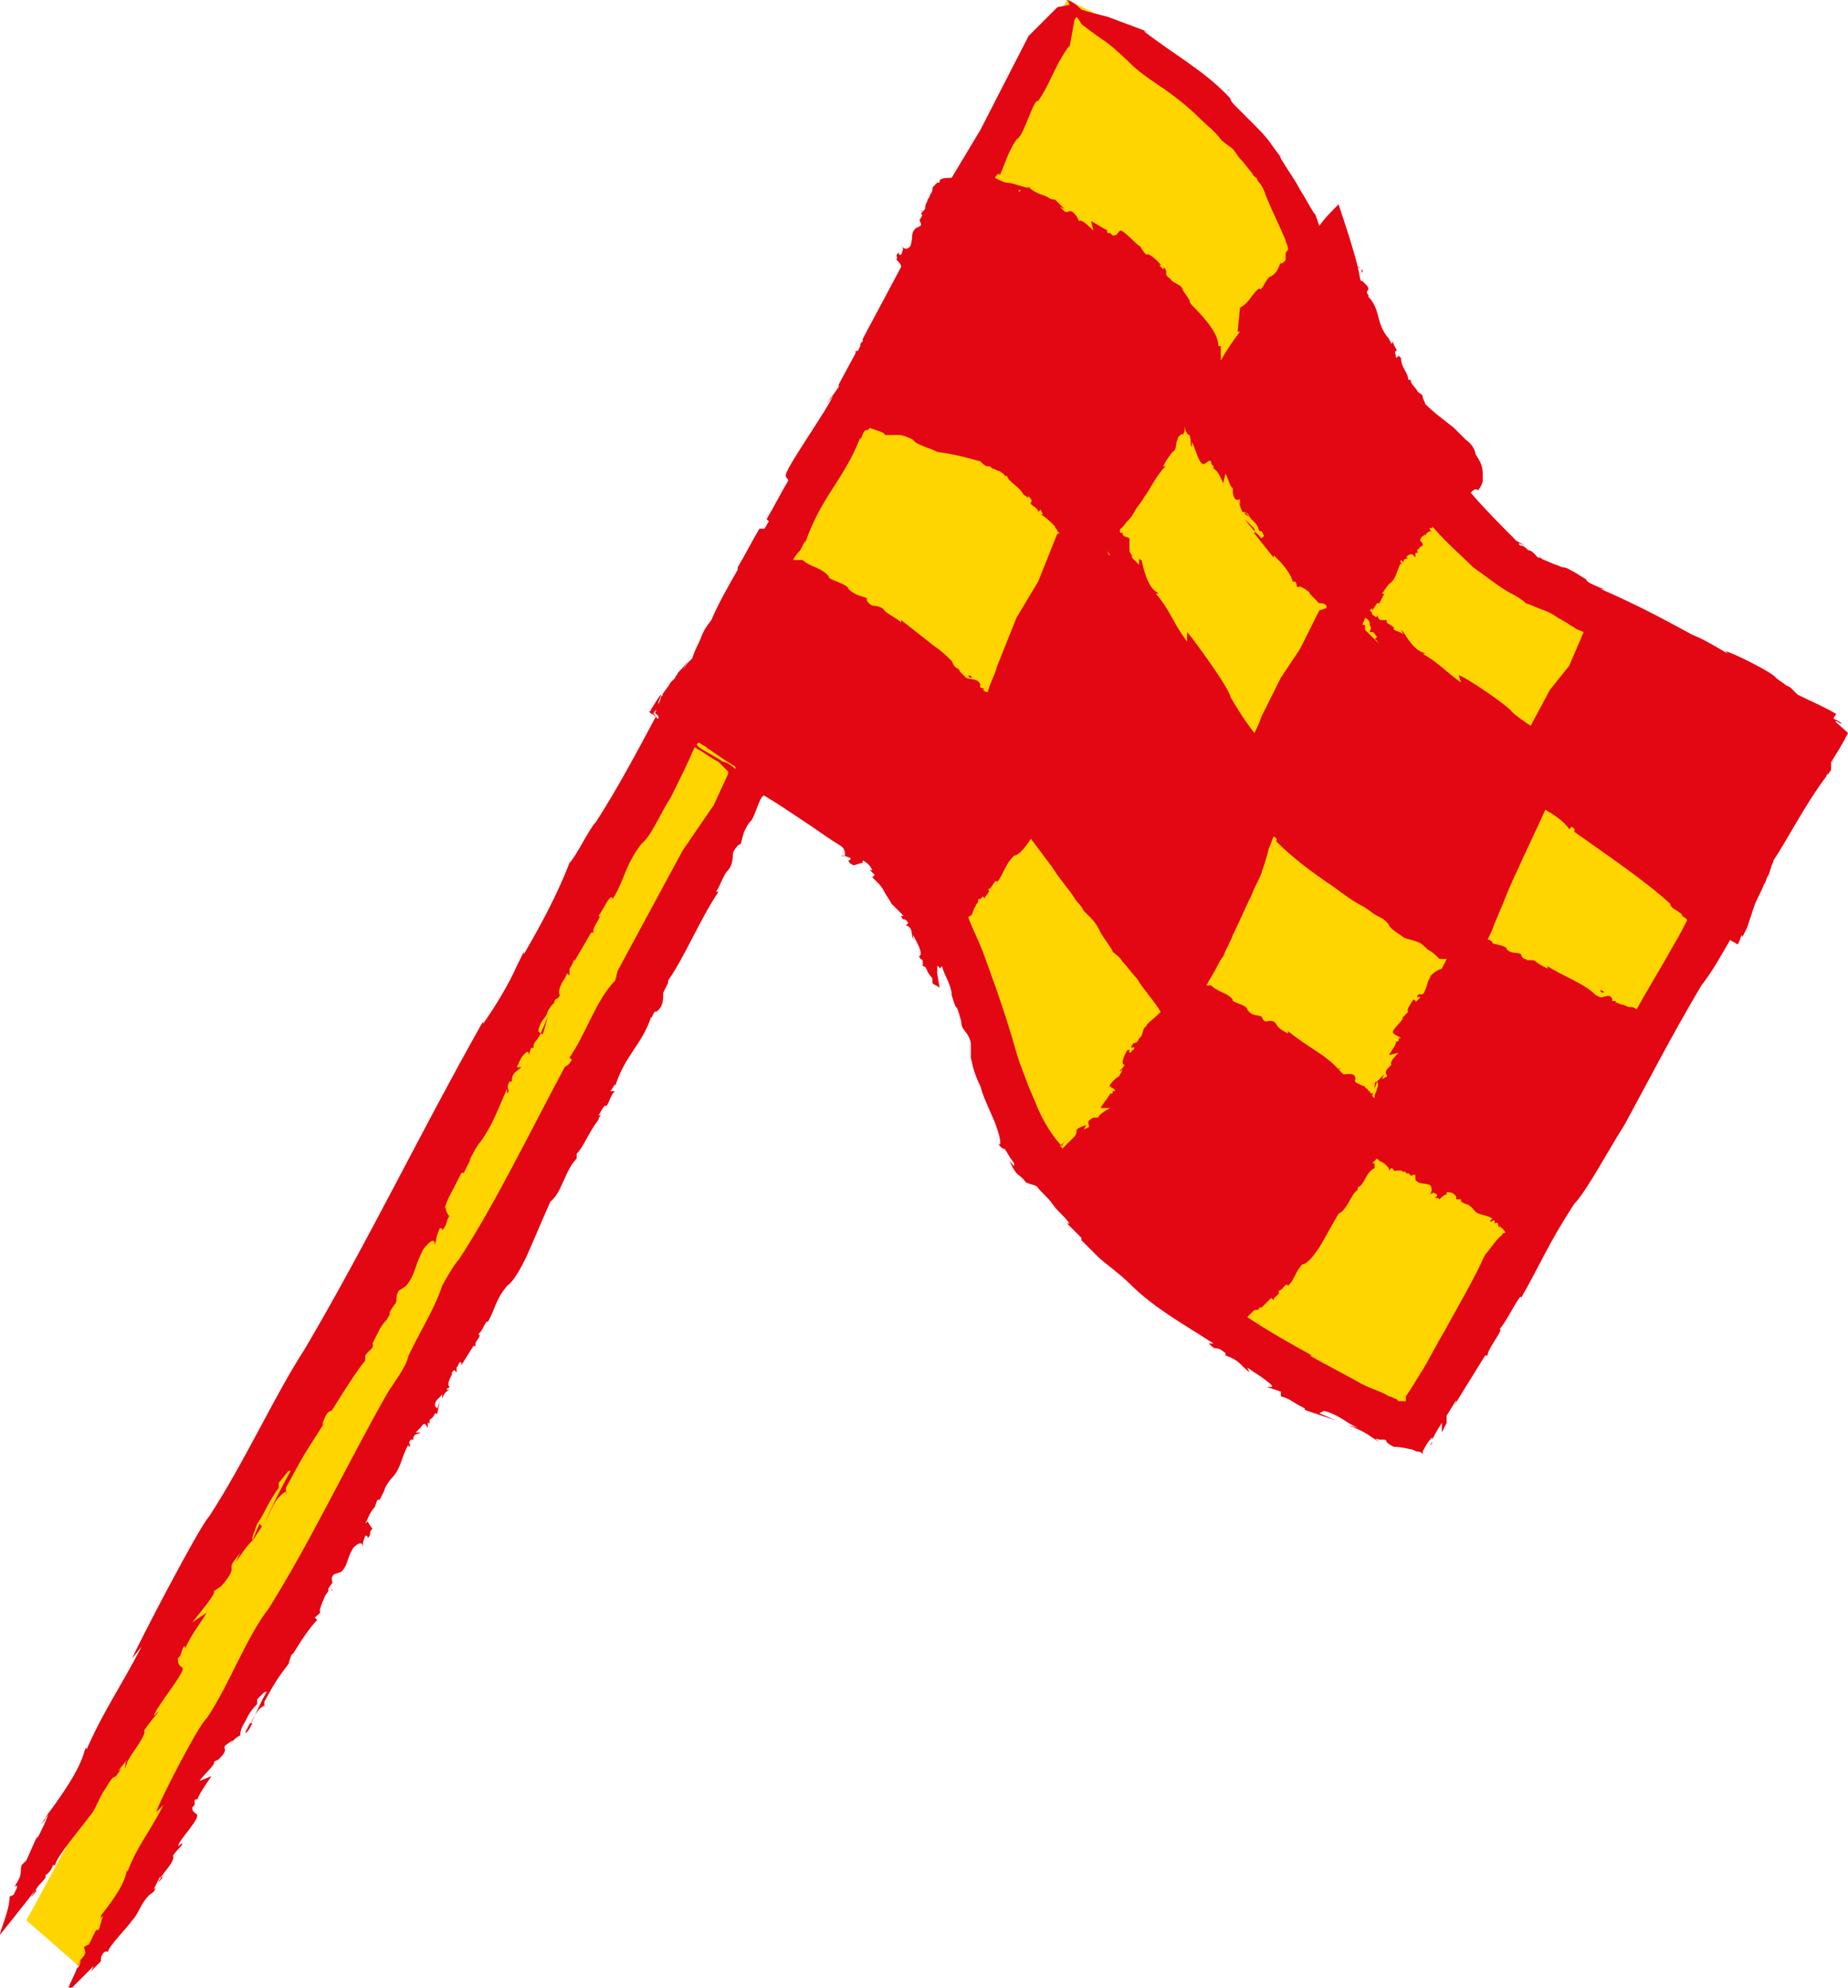 <?xml version="1.0" encoding="utf-8"?>
<!-- Generator: Adobe Illustrator 18.1.1, SVG Export Plug-In . SVG Version: 6.00 Build 0)  -->
<svg version="1.1" id="Layer_1" xmlns="http://www.w3.org/2000/svg" xmlns:xlink="http://www.w3.org/1999/xlink" x="0px" y="0px"
	 viewBox="0 0 76.9 82.7" enable-background="new 0 0 76.9 82.7" xml:space="preserve">
<g>
	<path fill="#FFD500" d="M65.4,24.9c-7.5-3.6-9.4-13.2-12.2-17.8c-2.8-4.6-8.8-7.1-8.8-7.1L28,29.5c0,0,0.1,0.1,0.3,0.2L1.1,79.9
		L3.5,82L31,31.4c1.1,0.7,2.4,1.4,3.8,2.3c3.9,2.2,4.4,3.5,7.1,11.8c2.6,8.3,16.9,14,16.9,14l16.9-28.8
		C75.8,30.8,72.9,28.6,65.4,24.9"/>
	<path fill="#E30613" d="M24.9,46C25,45.9,25,45.9,24.9,46"/>
	<path fill="#E30613" d="M15.5,63.4C15.5,63.4,15.5,63.4,15.5,63.4C15.5,63.5,15.5,63.5,15.5,63.4L15.5,63.4z"/>
	<path fill="#E30613" d="M13.8,66.1C13.8,66.1,13.8,66.2,13.8,66.1C13.8,66.2,13.9,66.2,13.8,66.1"/>
	<path fill="#E30613" d="M18.9,56.8C18.9,56.8,18.9,56.8,18.9,56.8C18.9,56.8,18.9,56.8,18.9,56.8"/>
	<path fill="#E30613" d="M27.6,40.8C27.6,40.8,27.6,40.8,27.6,40.8C27.6,40.8,27.7,40.8,27.6,40.8L27.6,40.8z"/>
	<path fill="#E30613" d="M27.7,40.8C27.6,40.9,27.6,40.8,27.7,40.8c-0.1,0-0.1,0.1-0.1,0.1C27.5,41,27.6,40.9,27.7,40.8"/>
	<path fill="#E30613" d="M31.8,32.9L31.8,32.9C31.9,32.9,31.8,32.9,31.8,32.9"/>
	<path fill="#E30613" d="M12.4,68.7C12.4,68.7,12.3,68.7,12.4,68.7C12.3,68.7,12.3,68.7,12.4,68.7L12.4,68.7z"/>
	<path fill="#E30613" d="M4.4,81.3L4.4,81.3C4.4,81.2,4.4,81.2,4.4,81.3C4.4,81.3,4.4,81.3,4.4,81.3"/>
	<path fill="#E30613" d="M10.2,72.1C10.2,72.1,10.2,72.1,10.2,72.1c0.1,0,0.2-0.2,0.3-0.4l-0.1,0L10.2,72.1z"/>
	<path fill="#E30613" d="M4,80L4,80C4,80,4,80,4,80"/>
	<path fill="#E30613" d="M9,74C9,74,9,74,9,74L9,74L9,74z"/>
	<path fill="#E30613" d="M6.7,78.1c0,0.1-0.1,0.1-0.1,0.2C6.8,78.1,6.8,78.1,6.7,78.1"/>
	<path fill="#E30613" d="M3.3,81.7C3.2,81.8,3.2,81.7,3.3,81.7c0.1-0.1,0.1-0.1,0.1-0.1C3.4,81.6,3.3,81.6,3.3,81.7"/>
	<path fill="#E30613" d="M4.1,81.6L4.1,81.6C4.1,81.6,4.1,81.6,4.1,81.6"/>
	<path fill="#E30613" d="M76.5,31.4C76.5,31.3,76.5,31.3,76.5,31.4"/>
	<path fill="#E30613" d="M42.7,49.5C42.7,49.4,42.7,49.4,42.7,49.5c-0.1-0.1-0.1-0.1-0.1-0.1L42.7,49.5z"/>
	<path fill="#E30613" d="M39.6,41.5C39.6,41.5,39.6,41.5,39.6,41.5C39.6,41.5,39.5,41.4,39.6,41.5"/>
	<path fill="#E30613" d="M59.6,60c0,0.1-0.1,0.1-0.1,0.2C59.5,60.1,59.6,60,59.6,60"/>
	<path fill="#E30613" d="M63.6,22.9C63.6,22.9,63.6,23,63.6,22.9C63.6,22.9,63.6,22.9,63.6,22.9L63.6,22.9z"/>
	<path fill="#E30613" d="M63.8,23C63.8,23,63.8,23,63.8,23C63.7,23,63.7,23,63.8,23"/>
	<path fill="#E30613" d="M63.8,23c0,0-0.1-0.1-0.2-0.1c0.1,0.1,0.3,0.3,0.5,0.4C64.1,23.3,63.9,23.1,63.8,23"/>
	<path fill="#E30613" d="M51.1,3.8L51.1,3.8C51.2,3.7,51.1,3.7,51.1,3.8"/>
	<path fill="#E30613" d="M76.2,31.7c0.2-0.3,0.5-0.8,0.7-1.2c-0.3-0.3-0.6-0.5-0.5-0.5l0.2,0.1c0.1,0-0.1-0.1-0.3-0.2
		c0-0.1,0.1-0.1,0.1-0.2c-0.5-0.3-1-0.5-1.6-0.8l-0.1-0.1c0,0-0.1-0.1-0.1-0.1l0,0l-0.1-0.1l-0.2-0.1c-0.1-0.1-0.3-0.2-0.4-0.3
		c-0.1-0.2-1.9-1.1-2.1-1.1l0.1,0.1c-0.5-0.3-1-0.6-1.5-0.8c-1.1-0.6-2.2-1.2-3.8-1.9c0.5,0.1-0.6-0.2-0.6-0.4
		c-0.2-0.1-0.3-0.2-0.5-0.3c-0.2-0.1-0.3-0.2-0.5-0.2c-0.2-0.1-0.3-0.1-0.5-0.2c-0.2-0.1-0.3-0.1-0.4-0.2c0,0,0,0-0.1,0
		c0,0-0.1,0-0.1-0.1c-0.1-0.1-0.2-0.2-0.3-0.2c-0.1-0.1-0.2-0.2-0.3-0.2s-0.1-0.1-0.1-0.1c0.7,0.3-0.7-0.4-0.1-0.1
		c-0.6-0.6-1.3-1.3-1.9-2c0,0,0,0,0,0c0.1-0.1,0.2-0.2,0.3-0.1c0.1-0.1,0.2-0.3,0.2-0.4c0-0.1,0-0.1,0-0.3c0-0.3-0.1-0.5-0.3-0.8
		c0-0.1-0.1-0.4-0.4-0.6c-0.1-0.1-0.1-0.1-0.2-0.2l-0.1-0.1c-0.1-0.1-0.1-0.1-0.2-0.2c-0.5-0.4-0.8-0.6-1.2-1c0-0.1-0.1-0.2-0.1-0.3
		c0-0.1-0.1-0.1-0.2-0.2c-0.1-0.2-0.3-0.3-0.3-0.5l-0.1,0c0-0.3-0.3-0.5-0.3-0.9c-0.1-0.1-0.1-0.1-0.1-0.1c0,0,0,0-0.1,0.1
		c0-0.1-0.1-0.3,0-0.3l0,0c0.1,0-0.2-0.3-0.1-0.4l-0.1,0.1l-0.1-0.2l0,0c-0.6-0.7-0.3-1.2-0.9-1.8c0.2,0.1-0.1-0.1,0-0.2
		c0.1-0.1,0-0.2-0.1-0.3c0,0-0.1-0.1-0.1-0.1c0,0-0.1,0-0.1-0.1c0,0,0,0,0,0l-0.1-0.5c0.1,0.1,0.1,0,0,0c-0.1-0.1-0.1-0.1,0,0
		c-0.2-0.8-0.5-1.7-0.8-2.6c-0.3,0.3-0.6,0.6-0.8,0.9c-0.1-0.3-0.2-0.6-0.2-0.5c-0.2-0.3-0.4-0.7-0.6-1c-0.2-0.4-0.5-0.8-0.8-1.3
		c0-0.1-0.2-0.3-0.4-0.6c-0.2-0.3-0.5-0.6-0.7-0.8c-0.1-0.1-0.3-0.3-0.4-0.4c-0.1-0.1-0.2-0.2-0.3-0.3c-0.2-0.2-0.3-0.3-0.3-0.4l0,0
		c-1-1.1-2.3-1.8-3.6-2.8c0,0,0,0,0.1,0c0,0-0.8-0.3-1.6-0.6c-0.4-0.1-0.8-0.2-1.1-0.3C44.6,0,44.4,0,44.4,0s0.1,0.1,0.1,0.2
		l-0.5,0.1l-1.2,1.2l-2,3.9l-1.2,2c-0.2,0-0.4,0-0.5,0.1l0,0.1c0,0-0.1,0-0.1,0c0,0-0.1,0.1-0.1,0.1c-0.1,0.1-0.1,0.1-0.1,0.2
		c0,0,0,0.1-0.1,0.2c0,0.1-0.1,0.2-0.1,0.2c0,0.1-0.1,0.2-0.1,0.3c0,0.1,0,0.1-0.1,0.2h0v0c0,0,0,0,0,0c0,0,0,0,0,0
		c-0.2,0.2,0.1,0-0.1,0.3c-0.1,0.1,0.1,0.2,0,0.3l-0.2,0.1c-0.2,0.2-0.1,0.3-0.2,0.7c-0.1,0.2-0.3,0.2-0.4,0c0.1,0.2,0.1,0.1,0,0.4
		c-0.1,0-0.1,0-0.1-0.1c-0.2,0.2,0,0.1-0.1,0.3c0.1,0.1,0.2,0.2,0.2,0.3l-1.6,3c0,0,0,0,0,0l0,0.1l-0.1,0.1l0,0c0,0,0,0,0,0.1
		l-0.1,0.2c0,0,0,0-0.1,0l0,0.1L34.9,16l0,0.1c-0.2,0.3-0.3,0.4-0.5,0.7c0.1-0.1,0.3-0.4,0.3-0.4c-0.3,0.4-0.1,0.2,0,0
		c-0.3,0.7-2.1,3.2-2,3.4l0,0c0,0.1,0.1,0.1,0.1,0.2c-0.3,0.5-0.6,1.1-0.9,1.6l0.1,0.1c-0.1,0.1-0.1,0.2-0.2,0.3
		C31.7,22,31.6,22,31.6,22c-0.3,0.5-0.6,1.1-0.9,1.6c0,0,0,0.1,0,0.1l0,0c-0.4,0.7-0.8,1.4-1.1,2.1c-0.4,0.5-0.4,0.7-0.5,0.9
		c-0.1,0.2-0.2,0.4-0.3,0.7l-0.1,0.1c0,0,0,0-0.1,0.1c0,0,0,0,0,0l-0.2,0.3l0.4-0.7c-0.2,0.4-0.4,0.6-0.6,0.8c0,0.1-0.1,0.1-0.1,0.2
		L28,28.3c0,0-0.1,0.1-0.1,0.1c-0.1,0.2-0.3,0.4-0.4,0.6l0,0c0-0.1,0.1-0.1,0.1-0.1L27.5,29c0,0.1-0.1,0.3-0.2,0.5c0,0,0,0.1,0,0.1
		c0,0-0.1,0.1,0,0.1c0,0,0.1,0.1,0.1,0.1c0,0,0,0,0,0.1c0,0-0.1,0-0.1-0.1c0,0-0.1-0.1-0.1-0.1c0-0.1,0.1-0.1,0.1-0.2
		c0.1-0.1,0.1-0.2,0.1-0.3c0.1-0.2,0.1-0.3,0.1-0.3c0,0,0,0,0,0c-0.1,0.1-0.2,0.3-0.4,0.6c0,0,0,0.1-0.1,0.1c0,0,0.1,0.1,0.1,0.1
		c0.1,0,0.1,0.1,0.2,0.1c-0.8,1.5-1.6,3-2.5,4.4c-0.3,0.3-0.8,1.4-1.1,1.7c-0.5,1.3-1.2,2.6-1.9,3.8l0-0.1l-0.3,0.6c0,0,0,0,0,0
		c-0.3,0.7-0.9,1.7-1.4,2.4l0-0.1c-2.6,4.6-4.7,9-7.4,13.6c-1.3,2-2.5,4.7-4,7c-0.4,0.4-3,5.4-3.2,5.9l0.4-0.5
		c-1,1.9-1.6,2.7-2.3,4.3l0-0.1c-0.2,0.2,0.1,0.5-1.7,2.9l0,0c0,0.1,0,0.1-0.2,0.3l0.3-0.4c-0.1,0.3-0.2,0.5-0.4,0.9
		c-0.1,0.1-0.1,0.1-0.1,0.1l-0.4,0.9l-0.2,0.2c-0.1,0.3,0.1,0.3-0.3,0.9c0.3-0.2-0.1,0.4,0,0.3c0,0-0.1,0.1-0.2,0.1
		C0.4,79.5,0,80.3,0,80.5c0,0,1.2-1.5,1.5-1.9c-0.4,0.6-0.1,0.2,0,0.1l0-0.1c0.2-0.3,0.3-0.3,0.4-0.5c0,0,0,0,0,0l0,0c0,0,0,0,0,0
		c0,0,0,0,0-0.1l0,0C2,78,2.2,77.7,2.2,77.6l0.1,0c0-0.3,1.2-1.7,1.4-2c0.3-0.3,0.4-0.8,0.7-1.2c0.4-0.7,0.3-0.3,0.5-0.6
		c0.3-0.4-0.1,0,0-0.1l0.4-0.5c-0.2,0.3,0,0.2,0,0.1C5.5,72.9,6.1,72.2,6,72c0.4-0.6,0.5-0.6,0.6-0.8c-0.1,0.1-0.2,0.2-0.2,0.2
		c0.2-0.2,0.1-0.1,0,0c0.1-0.4,1.3-1.8,1.2-2l0,0c-0.1-0.1-0.2-0.1-0.2-0.4l0.1-0.1l0.1-0.3c0.1-0.2,0.1-0.1,0.1,0
		c0.2-0.5,0.6-1,0.9-1.5l-0.6,0.4C8.4,67,9,66.3,8.9,66.2L9.2,66c0.7-0.8,0.3-0.7,0.5-1l0.3-0.4L9.8,65c0.3-0.4,0.4-0.6,0.7-0.9
		c0,0,0,0,0,0c0,0,0,0,0,0l0-0.1c0-0.1,0.1-0.3,0.2-0.6c0.3-0.4,0.4-0.8,0.9-1.5l0-0.2l0.4-0.5l0.1,0c-0.3,0.5-0.8,1.5-1.1,2.2l0,0
		c0.2-0.4,0.4-0.9,0.6-1.1c0.1-0.1,0.4-0.4,0.3-0.1l0-0.3c0.7-1.3,0.7-1.3,1.6-2.7l-0.1,0.1c0.1-0.3,0.2-0.6,0.4-0.6
		c0.5-0.8,1-1.6,1.4-2.1l0-0.2c0.1-0.2,0.4-0.3,0.3-0.5l0.2-0.4c0.1-0.2,0.2-0.4,0.4-0.6l0,0c0,0,0,0,0,0c0,0,0,0,0,0
		c0.3-0.5-0.1,0,0.3-0.6c0.2-0.2,0-0.3,0.2-0.6l0.3-0.2c0.4-0.5,0.3-0.7,0.7-1.5c0.3-0.4,0.5-0.5,0.5-0.2c0.1-0.4,0-0.2,0.2-0.7
		c0.1,0,0.1,0,0.1,0.1c0.3-0.4,0.1-0.3,0.3-0.6c-0.1-0.1-0.2-0.3-0.1-0.4l-0.1,0.1c0.1-0.4,0.3-0.7,0.5-1.1l0,0l0.2-0.4l0.1,0
		l0.3-0.6l-0.1,0.1c0.1-0.1,0.3-0.6,0.5-0.8l0,0c0.5-0.7,0.7-1.3,1.1-2.2l0,0.2c0.2-0.2-0.1-0.1,0.1-0.5l0.1,0
		c0-0.4,0.2-0.4,0.4-0.6l-0.2,0l0.2-0.4c0.3-0.4,0.3-0.2,0.3-0.1l0.1-0.3l0.1,0c0-0.3,0.1-0.2,0.3-0.6c0.1,0,0,0.1,0.1,0l0.2-0.7
		L22.5,43l-0.1-0.1c0.1-0.5,0.3-0.5,0.4-0.8l-0.1,0.2c0.2-0.5,0.3-0.5,0.5-0.7c-0.1,0.1-0.2,0.2-0.1,0c0.1-0.1,0.1,0,0.2-0.2
		c-0.1-0.1,0-0.4,0.2-0.7c0,0,0,0,0,0.1c0-0.1,0-0.1,0.1-0.3l0.1,0.1l0-0.3c0.1-0.1,0.2-0.4,0.2-0.4l0,0.1l0.7-1.2l0.1,0
		c-0.1-0.2,0.4-0.7,0.2-0.7c0.2-0.2,0.5-1,0.6-0.7c0.5-0.8,0.5-1.4,1.2-2.3c0.4-0.3,0.8-1.3,1.2-1.9c0.4-0.8,0.7-1.4,1-2.1
		c0.1,0,0.1,0.1,0.2,0.1c0.3,0.2,0.6,0.4,0.8,0.5c0.1,0.1,0.3,0.3,0.4,0.4l0,0.1c0,0,0,0,0,0l0,0l-0.6,1.3l-1.3,1.9l-2.7,5l-0.1,0.4
		c-0.8,0.8-1.2,2.2-1.9,3.2l0.1,0.1c-0.2,0.3-0.2,0.2-0.3,0.3c-1.5,2.8-2.9,5.7-4.4,8c-0.2,0.2-0.6,0.9-0.7,1.1
		c-0.3,0.9-0.8,1.7-1.2,2.5l0,0l-0.2,0.4c0,0,0,0,0,0c-0.1,0.5-0.6,1.1-0.9,1.6l0,0c-1.7,3-3.1,6-4.9,8.9c-1,1.3-1.6,3.1-2.6,4.6
		c-0.3,0.2-2,3.5-2.1,3.9l0.3-0.3c-0.6,1.2-1.1,1.7-1.5,2.8l0-0.1c-0.1,0.1,0.1,0.4-1.1,1.9l0,0c0,0.1,0,0.1-0.1,0.2l0.2-0.2
		c-0.1,0.2-0.1,0.4-0.2,0.6c0,0-0.1,0-0.1,0l-0.3,0.6l-0.2,0.1c0,0.2,0.2,0.2-0.2,0.6c0.2-0.1-0.1,0.3,0,0.2c0,0-0.1,0.1-0.1,0.1
		c-0.1,0.3-0.4,0.8-0.4,1c0,0,0.9-0.9,1.1-1.1c-0.2,0.4,0,0.1,0,0.1l0,0c0.2-0.2,0.2-0.2,0.3-0.3c0,0,0,0,0,0l0,0c0,0,0,0,0,0
		c0,0,0,0,0-0.1l0,0c0-0.1,0.1-0.3,0.2-0.3l0.1,0c0-0.2,0.8-1,1-1.3c0.2-0.2,0.3-0.5,0.5-0.8c0.3-0.4,0.2-0.2,0.4-0.4
		c0.2-0.3-0.1,0,0-0.1L6.7,78c-0.1,0.2,0,0.1,0,0.1c0.2-0.3,0.6-0.7,0.5-0.9c0.3-0.4,0.3-0.3,0.4-0.5c-0.1,0-0.1,0.1-0.2,0.1
		c0.1-0.1,0-0.1,0,0c0.1-0.3,0.9-1.1,0.8-1.3l0,0c-0.1-0.1-0.2-0.1-0.2-0.3l0.1-0.1l0-0.2c0.1-0.1,0.1,0,0.1,0
		c0.1-0.3,0.4-0.7,0.6-1l-0.5,0.2c0.2-0.3,0.7-0.7,0.6-0.8l0.2-0.1c0.5-0.5,0.1-0.4,0.3-0.6l0.3-0.2l-0.2,0.3
		c0.2-0.3,0.3-0.4,0.5-0.5c0,0,0,0,0,0c0,0,0,0,0,0l0,0c0-0.1,0-0.2,0.1-0.4c0.2-0.3,0.2-0.5,0.6-0.9l0-0.2l0.3-0.3l0.1,0
		c-0.2,0.3-0.5,1-0.7,1.4l0,0c0.1-0.3,0.3-0.6,0.4-0.7c0.1-0.1,0.3-0.2,0.2-0.1l0-0.2c0.5-0.9,0.5-0.9,1.1-1.7l-0.1,0.1
		c0.1-0.2,0.1-0.4,0.2-0.4c0.3-0.5,0.7-1.1,1-1.4l-0.1-0.1c0.1-0.1,0.3-0.2,0.2-0.3l0.1-0.3c0.1-0.2,0.1-0.3,0.2-0.4l0,0
		c0,0,0,0,0,0c0,0,0,0,0,0c0.2-0.3-0.1,0,0.2-0.4c0.1-0.1-0.1-0.2,0.1-0.4l0.3-0.1c0.3-0.3,0.2-0.5,0.5-1c0.2-0.2,0.4-0.3,0.4,0
		c0-0.3,0-0.2,0.1-0.5c0.1,0,0.1,0,0.1,0.1c0.2-0.2,0-0.2,0.2-0.4c-0.1-0.1-0.2-0.3-0.2-0.3l-0.1,0.1c0.1-0.2,0.2-0.5,0.4-0.7l0,0
		l0.1-0.3l0.1,0l0.2-0.4l0,0c0-0.1,0.2-0.4,0.3-0.5l0,0c0.4-0.4,0.4-0.9,0.7-1.4l0,0.1c0.2-0.1-0.1-0.1,0.1-0.3l0.1,0
		c0-0.3,0.2-0.2,0.3-0.3l-0.2,0l0.2-0.2c0.2-0.3,0.2-0.1,0.3,0l0-0.2l0.1,0c-0.1-0.2,0.1-0.1,0.2-0.4c0.1,0,0,0.1,0.1,0l0.1-0.5
		l-0.1,0.3l-0.1-0.1c0-0.3,0.2-0.3,0.3-0.5l0,0.2c0.1-0.3,0.2-0.3,0.3-0.4c-0.1,0-0.1,0.1-0.1,0c0-0.1,0.1,0,0.1-0.1
		c-0.1-0.1,0-0.3,0.1-0.5c0,0,0,0,0,0c0-0.1,0-0.1,0.1-0.2l0.1,0.1l0-0.2c0.1-0.1,0.1-0.3,0.2-0.2l0,0.1l0.5-0.8l0.1,0
		c-0.1-0.2,0.3-0.4,0.1-0.5c0.2-0.1,0.3-0.6,0.4-0.5c0.3-0.5,0.3-0.9,0.8-1.5c0.3-0.2,0.6-0.8,0.8-1.2c0.4-0.9,0.6-1.4,1-2.3
		c0.5-0.4,0.6-1.3,1.1-1.8l0-0.2c0.3-0.3,0.5-0.9,0.9-1.4c0-0.1,0.1-0.2,0.1-0.2c0,0-0.1,0-0.1,0c0.1-0.1,0.2-0.4,0.3-0.4l0,0
		c0.1,0.1,0.2-0.5,0.4-0.6l-0.2,0l0.2-0.3l0,0.1c0.4-1.3,1.1-1.7,1.5-2.9c0,0.2,0.1-0.3,0.2-0.2c0.3-0.2,0.3-0.5,0.3-0.8
		c0,0,0,0,0,0l0.2-0.4c0,0.3,0-0.4,0-0.1c0.7-1,1.3-2.5,2.1-3.7l-0.1,0c0.2-0.3,0.3-0.7,0.5-0.9c0.2-0.2,0.2-0.6,0.2-0.7
		c0.1-0.3,0.4-0.5,0.3-0.3c0.1-0.3,0.1-0.6,0.4-1c0.2-0.1,0.4-1.1,0.6-1.1l0,0c0,0,0,0,0,0c0.5,0.3,0.8,0.5,1.1,0.7
		c0.3,0.2,0.6,0.4,0.9,0.6c0.3,0.2,0.7,0.5,1.2,0.8c0,0,0,0,0.1,0.1c0.1,0.2,0.1,0.4-0.1,0.3c0.2,0,0.1,0,0.4,0.1
		c0,0.1-0.1,0.1-0.1,0.1c0.1,0.2,0.1,0.1,0.2,0.2c0.1,0,0.3-0.1,0.4-0.1l0-0.1c0.2,0.1,0.3,0.2,0.4,0.4l-0.1,0l0.2,0.2l-0.1,0.1
		l0.2,0.2l0,0c0.1,0.1,0.2,0.2,0.3,0.4l0,0c0.1,0.2,0.2,0.3,0.3,0.5c0.1,0.1,0.1,0.1,0.2,0.2l0.1,0.1c0.1,0.1,0.1,0.1,0.2,0.2
		l-0.1,0c0.1,0.3,0.1,0,0.3,0.3l-0.1,0.1c0.3,0.1,0.2,0.3,0.3,0.6l0-0.2l0.2,0.4c0.2,0.4,0.1,0.5,0,0.5c0,0,0.1,0,0.1,0.1
		c0.1,0,0.1,0.1,0.1,0.1v0.2c0.2,0,0.1,0.2,0.4,0.5c0,0.1,0,0.1,0,0.2c0.1,0.1,0.2,0.1,0.3,0.2l0.1-0.2l-0.1,0.2L39,40.5l0-0.3
		c0,0,0.1,0,0.1,0.1c0,0,0.1-0.1,0.1-0.1c0.1,0.4,0.3,0.6,0.4,1.1l0,0c0,0,0,0.1,0,0.1c0,0,0,0,0,0c0.3,1,0.1,0,0.4,1.1
		c0,0.4,0.3,0.4,0.4,0.9l0,0.6c0.1,0.5,0.2,0.8,0.4,1.2c0.1,0.4,0.3,0.8,0.6,1.5c0.3,0.8,0.3,1.2,0,0.7c0.2,0.3,0.3,0.4,0.4,0.4
		c0.1,0.1,0.1,0.2,0.4,0.6c0,0.2,0,0.1-0.2-0.1c0.4,0.8,0.3,0.4,0.7,0.9c0.2,0.1,0.5,0.1,0.6,0.3c0,0,0-0.1-0.1-0.1
		c0-0.1-0.1-0.1-0.1-0.1c0.2,0.3,0.5,0.5,0.7,0.8c0.2,0.3,0.5,0.5,0.7,0.8l-0.1,0l0.6,0.6l0,0.1c0,0,0.2,0.2,0.4,0.4
		c0.2,0.2,0.4,0.4,0.4,0.4l-0.1-0.1c0.2,0.2,0.9,0.7,1.3,1.1l0,0c1,1,2.1,1.6,3.5,2.5l-0.2,0c0.4,0.4,0.2,0,0.7,0.4l0,0.1
		c0.6,0.2,0.6,0.4,1,0.7l-0.1-0.2l0.6,0.4c0.7,0.5,0.4,0.4,0.2,0.4l0.6,0.2l0,0.2c0.4,0.1,0.4,0.2,1,0.5c0,0.1-0.1,0,0.1,0.1
		c0,0,0.3,0.1,0.6,0.2c0.3,0.1,0.6,0.2,0.6,0.2l-0.7-0.3l0.2-0.1c0.7,0.2,0.9,0.5,1.4,0.7l-0.4-0.1c0.8,0.3,0.8,0.4,1.3,0.7
		c-0.1-0.1-0.3-0.2,0-0.1c0,0,0.1,0,0.1,0c0,0,0.1,0,0.1,0c0,0,0.1,0,0.1,0.1c0,0,0.1,0.1,0.3,0.2c0.1,0,0.3,0,0.7,0.1
		c0.1,0,0.2,0.1,0.3,0.1c0.1,0,0.1,0,0.2,0.1l0,0c0,0,0,0,0,0l0,0l0-0.1c0.1-0.2,0.2-0.4,0.4-0.6c0,0,0,0.1,0,0.1
		c0.1-0.2,0.2-0.4,0.4-0.7c0,0,0,0.1,0,0.2c0,0.1,0,0.2,0,0.2s0.1-0.2,0.2-0.4l0-0.1l0,0c0,0,0-0.1,0-0.1c0,0,0-0.1,0-0.1
		c0.2-0.3,0.4-0.7,0.4-0.6l-0.1,0.2l1.3-2.1l0.1,0c0-0.3,0.7-1.1,0.5-1.1c0.3-0.3,0.9-1.6,0.9-1.3c0.8-1.4,1.1-2.2,2.2-3.9
		c0.5-0.5,1.4-2.2,2.1-3.3c1.2-2.2,1.9-3.6,3.2-5.8c0.4-0.5,0.8-1.2,1.2-1.9c0.1,0.1,0.2,0.1,0.3,0.2c0.1-0.1,0.1-0.3,0.2-0.4l0,0.1
		l0.2-0.4c0,0,0,0,0,0c0.1-0.3,0.2-0.6,0.3-0.9c0.1-0.3,0.3-0.6,0.4-0.9l0,0c0.1-0.1,0.1-0.3,0.2-0.4l0.1-0.3c0-0.1,0.1-0.2,0.1-0.3
		c0.6-0.9,1.3-2.3,2.2-3.5c0,0,0-0.1,0.1-0.1c0-0.1,0.1-0.1,0.1-0.2C76.2,31.9,76.2,31.8,76.2,31.7c0.2-0.1,0.2-0.2,0.3-0.3
		C76.4,31.5,76.3,31.7,76.2,31.7 M40.4,38.3C40.4,38.3,40.4,38.3,40.4,38.3C40.4,38.2,40.4,38.2,40.4,38.3L40.4,38.3z M57,26
		C56.9,25.8,57,26,57,26L57,26c0.1,0.2,0,0.2,0,0.3c0,0,0,0,0,0h0c0,0,0,0,0,0c0,0,0,0,0.1,0h0c0.1,0,0.1,0.1,0.2,0.2l-0.1,0.1
		c0.1,0,0.1,0.1,0.2,0.2c-0.2-0.2-0.4-0.4-0.6-0.6c0-0.1,0-0.2,0-0.2l-0.1,0c0-0.1,0.1-0.2,0.1-0.3C57,25.8,57,25.9,57,26
		 M33.3,22.9l0.2-0.4l0,0.1c0.7-2,1.6-2.6,2.3-4.4c0,0.3,0.1-0.4,0.3-0.3c0,0,0.1-0.1,0.1-0.1c0.2,0.1,0.7,0.2,0.6,0.3
		c0,0,0.1,0,0.1,0l0.1,0c0,0,0.1,0,0.1,0c0.1,0,0.2,0,0.3,0c0.2,0,0.4,0.1,0.6,0.2c0.1,0.2,0.6,0.3,1,0.5c0.7,0.1,1.1,0.2,1.8,0.4
		c0.1,0.1,0.2,0.2,0.3,0.2c0.1,0,0.1,0,0.2,0.1c0.1,0,0.2,0.1,0.3,0.1c0.1,0.1,0.2,0.1,0.2,0.2l0.1,0c0.1,0.3,0.5,0.4,0.7,0.8
		c0.1,0,0.1,0.1,0.2,0.1c0,0,0,0,0-0.1c0,0.1,0.2,0.2,0.1,0.3l0,0c-0.1,0.1,0.3,0.2,0.3,0.4l0.1-0.1l0.1,0.2l-0.1,0
		c0.2,0.1,0.4,0.3,0.5,0.4c0,0,0.1,0.1,0.1,0.1c0,0.1,0.1,0.1,0.1,0.2c0,0,0.1,0.1,0.1,0.1l-0.1,0l-0.8,2l-0.9,1.5c0,0-0.4,1-0.8,2
		c-0.1,0.4-0.3,0.7-0.4,1.1c-0.1,0-0.2-0.1-0.2-0.1c0.2-0.1-0.2,0-0.1-0.2c-0.1-0.3-0.4-0.2-0.6-0.3c0,0,0,0,0,0
		c0,0-0.2-0.2-0.2-0.2c0.3,0-0.3,0,0,0c-0.1-0.1-0.1-0.2-0.2-0.2l-0.1-0.1l-0.1-0.2c-0.2-0.2-0.4-0.4-0.7-0.6
		c-0.5-0.4-0.9-0.7-1.4-1.1l0,0.1c-0.2-0.2-0.5-0.3-0.7-0.5c-0.1-0.2-0.5-0.2-0.5-0.2c-0.2-0.1-0.3-0.3-0.2-0.3
		c-0.2-0.1-0.5-0.1-0.8-0.4c0-0.2-0.9-0.4-0.8-0.5l0,0c-0.3-0.4-0.8-0.4-1.1-0.7c0,0,0,0,0,0l-0.4,0c0.1-0.2,0.2-0.3,0.3-0.4
		L33.3,22.9z M46.9,21.7c0.1-0.1,0.2-0.2,0.3-0.4c0.1-0.2,0.3-0.4,0.4-0.6c0.3-0.4,0.5-0.9,0.9-1.3l-0.1,0c0.1-0.2,0.3-0.5,0.4-0.6
		c0.2-0.1,0.1-0.4,0.2-0.5c0-0.2,0.3-0.3,0.2-0.2c0.1-0.1,0.1-0.2,0.1-0.4c0,0.2,0.1,0.4,0.2,0.4c0.1,0.3,0,0.4,0.1,0.5
		c0-0.1,0-0.1,0-0.2c0,0.1,0,0,0,0c0.1,0.1,0.3,1,0.5,0.9l0,0c0.1,0,0.2-0.2,0.3-0.1l0,0.1l0.1,0.1c0,0.1,0,0.1,0,0.1
		c0.2,0.1,0.3,0.4,0.4,0.6l0.1-0.4c0.1,0.2,0.2,0.6,0.3,0.6l0,0.2c0.1,0.5,0.3,0.2,0.3,0.3l0,0.2l-0.1-0.2c0.1,0.2,0.1,0.3,0.2,0.5
		l0,0c0,0,0,0,0,0l0,0c0.1,0,0.2,0,0.3,0.2c0.1,0.2,0.3,0.2,0.4,0.6l0.1,0l0.1,0.2l-0.1,0.1c-0.2-0.2-0.5-0.5-0.7-0.8l0,0
		c0.1,0.1,0.3,0.3,0.4,0.4c0,0.1,0.1,0.2-0.1,0.2l0.1,0c0.4,0.5,0.4,0.5,0.8,1l0-0.1c0.1,0.1,0.2,0.2,0.2,0.2
		c0.3,0.3,0.5,0.6,0.6,0.9l0.1,0c0.1,0.1,0,0.3,0.2,0.2l0.2,0.1c0.1,0.1,0.2,0.1,0.2,0.2c0,0,0,0,0,0c0,0,0,0,0,0
		c0.1,0.1,0.1,0.1,0.1,0.1c0,0,0,0,0.2,0.2c0.1,0.2,0.2,0,0.4,0.2c0,0,0,0.1,0,0.1l-0.3,0.1c0,0-0.2,0.4-0.4,0.8
		c-0.2,0.4-0.4,0.8-0.4,0.8l-0.8,1.2c0,0-0.4,0.8-0.8,1.6c-0.1,0.3-0.2,0.5-0.3,0.7c-0.4-0.5-0.7-1-1-1.5c0-0.3-1.6-2.5-1.8-2.7
		l0,0.4c-0.6-0.8-0.7-1.3-1.3-2l0.1,0c0-0.1-0.4,0-0.7-1.4l0,0c0,0-0.1,0-0.1-0.1l0,0.3c-0.1-0.1-0.2-0.2-0.3-0.3c0,0,0-0.1,0-0.1
		c0,0-0.1-0.1-0.1-0.2C47,22.7,47,22.6,47,22.6l0-0.2c-0.1-0.1-0.3,0-0.3-0.3c0,0.1-0.1,0.1-0.1,0c0,0,0,0,0,0c0-0.1,0.1-0.3,0-0.1
		C46.7,22,46.8,21.8,46.9,21.7 M46.1,23c0,0,0-0.1,0-0.1c0,0.1,0.1,0.2,0.1,0.2l-0.1,0c0.1,0,0.1,0.2,0.2,0.3
		C46.3,23.4,46.2,23.2,46.1,23 M59.5,40.7c-0.1,0.1-0.1,0.3-0.2,0.5c-0.1,0.3-0.2,0.1-0.3,0.2c-0.1,0.2,0.1,0,0.1,0.1l-0.2,0.2
		c0-0.1,0-0.1-0.1-0.1c-0.1,0.2-0.3,0.4-0.2,0.5c-0.2,0.2-0.2,0.2-0.3,0.3c0,0,0.1-0.1,0.1-0.1c-0.1,0.1,0,0.1,0,0
		c0,0.2-0.6,0.6-0.4,0.7l0,0c0.1,0.1,0.2,0.1,0.3,0.2l-0.1,0l0,0.1c-0.1,0.1-0.1,0-0.1,0c0,0.2-0.2,0.4-0.3,0.6l0.4-0.1
		c-0.1,0.1-0.4,0.4-0.3,0.5l-0.1,0.1c-0.3,0.3,0,0.3-0.1,0.4l-0.2,0.1l0.1-0.2c-0.1,0.1-0.2,0.2-0.3,0.3l0,0c0,0,0,0,0,0l0,0
		c0,0,0.1,0.1,0,0.3c0,0.1-0.1,0.2-0.1,0.3c0,0,0,0.1,0,0.1c0,0-0.1-0.1-0.1-0.1c0-0.1,0.1-0.2,0.1-0.3l0,0c0,0.1-0.1,0.2-0.1,0.2
		c0,0,0,0,0,0c0,0-0.1,0-0.1-0.1c-0.1,0-0.1-0.1-0.1-0.1c0,0-0.1,0-0.1-0.1c-0.1,0-0.2-0.1-0.3-0.1c0.2,0-0.2,0-0.1-0.2
		c0-0.3-0.3-0.2-0.5-0.2c0,0,0,0,0,0l-0.2-0.2c0.3-0.1-0.3,0,0,0c-0.5-0.6-1.4-1-2.1-1.6l0,0.1c-0.2-0.1-0.4-0.2-0.5-0.4
		c-0.1-0.2-0.4-0.1-0.4-0.1c-0.2,0-0.2-0.3-0.2-0.2c-0.2-0.1-0.4,0-0.6-0.3c0-0.2-0.7-0.3-0.6-0.4l0,0c-0.2-0.3-0.6-0.3-0.9-0.6
		c0,0,0,0,0,0l-0.2,0c0.1-0.2,0.3-0.5,0.4-0.7c0.1-0.2,0.2-0.4,0.3-0.5c0.1-0.3,0.3-0.6,0.4-0.9c0.3-0.6,0.5-1.1,0.8-1.7
		c0.1-0.3,0.3-0.6,0.4-0.9c0.1-0.3,0.2-0.6,0.3-1c0.1-0.2,0.1-0.3,0.2-0.5c0.2,0.1,0.1,0.2,0.1,0.2c0.7,0.7,1.5,1.3,2.4,1.9
		c0.4,0.3,0.8,0.6,1.2,0.8c0.2,0.1,0.4,0.3,0.6,0.4c0.2,0.1,0.4,0.2,0.5,0.4c0.1,0.2,0.5,0.4,0.6,0.5c0.2,0.1,0.4,0.1,0.6,0.2
		c0.1,0,0.3,0.2,0.4,0.3c0.2,0.1,0.3,0.2,0.5,0.4l0.2,0l0.1,0l-0.2,0.4C59.7,40.4,59.5,40.6,59.5,40.7 M62.9,24.7
		c0.4,0.2,0.6,0.4,0.6,0.4s0.3,0.1,0.5,0.2c0.3,0.1,0.5,0.2,0.5,0.2c0.2,0.1,0.3,0.2,0.5,0.3c0.2,0.1,0.3,0.2,0.5,0.3
		c0.1,0.1,0.2,0.1,0.4,0.2l-0.6,1.4l-0.8,1L63.8,30l-0.1,0.2c-0.3-0.2-0.6-0.4-0.8-0.6c-0.1-0.2-2-1.5-2.2-1.5l0.1,0.3
		c-0.7-0.5-0.9-0.8-1.6-1.2h0.1c0-0.1-0.3,0.1-0.9-0.9l0,0c0,0,0,0-0.1-0.1l0.1,0.2c-0.1-0.1-0.2-0.1-0.4-0.2c0,0,0-0.1,0-0.1
		c0,0-0.3-0.2-0.3-0.2l0-0.1c-0.1,0-0.1,0-0.2,0c-0.1,0-0.1,0-0.2-0.2c0,0.2-0.2-0.1-0.2,0c0,0,0-0.1,0-0.1c0,0-0.1-0.1-0.1-0.1
		c0,0,0,0,0,0c0,0,0.1-0.1,0.1-0.1l0,0.1l0.2-0.3l0.1,0l0.2-0.4l-0.1,0c0.1-0.1,0.2-0.3,0.3-0.4l0,0c0.3-0.2,0.3-0.5,0.5-0.9l0,0.1
		c0.1-0.1-0.1-0.1,0-0.2l0.1,0.1c0-0.2,0.1-0.1,0.2-0.2l-0.1,0l0.1-0.1c0.2-0.1,0.2,0,0.3,0.1l0-0.2l0.1,0c-0.1-0.2,0.1-0.1,0.1-0.3
		c0,0,0,0.1,0.1,0l0-0.3l0,0.2l-0.1-0.1c0-0.2,0.2-0.2,0.2-0.3l0,0.1c0.1-0.2,0.2-0.2,0.3-0.2c0,0-0.1,0-0.1-0.1c0-0.1,0.1,0,0.1,0
		c0,0,0,0,0-0.1c0.6,0.7,1.2,1.2,1.7,1.7C62,24.1,62.5,24.5,62.9,24.7 M46.1,1.8c0.5,0.4,1,0.9,1,0.9S47.4,3,48,3.4
		c0.6,0.4,1.3,0.9,1.9,1.5c0.3,0.3,0.7,0.6,0.9,0.9C51,6,51.2,6.1,51.3,6.2c0.1,0.1,0.2,0.3,0.3,0.4c0.2,0.2,0.4,0.5,0.5,0.6
		c0.1,0.2,0.2,0.2,0.2,0.2s0,0.1,0.1,0.2c0.1,0.1,0.2,0.3,0.3,0.6c0.2,0.5,0.5,1.1,0.8,1.8c0,0.1,0.1,0.2,0.1,0.4
		c-0.1,0.1-0.1,0.1-0.1,0.2c0,0.1,0,0.1,0,0.1c0,0,0,0.1,0,0.1c-0.1,0.2-0.3,0.2-0.2,0.1c-0.1,0.2-0.1,0.4-0.4,0.6
		c-0.2,0-0.4,0.7-0.5,0.5l0,0c-0.3,0.2-0.4,0.6-0.8,0.8c0,0,0,0,0,0l-0.1,1l0.1,0l0,0c0,0-0.4,0.5-0.8,1.2l0-0.6l-0.1,0l0,0
		c0-0.5-0.5-1.1-1.1-1.7c0,0-0.1-0.1-0.1-0.2c-0.1-0.2-0.3-0.4-0.3-0.5c-0.1-0.2-0.4-0.2-0.5-0.4c-0.3-0.2-0.1-0.2-0.2-0.4
		c-0.2-0.2,0,0.1-0.1,0l-0.2-0.2c0.1,0.1,0.1,0,0.1,0c-0.2-0.2-0.5-0.5-0.6-0.4c-0.2-0.2-0.2-0.3-0.3-0.4c0,0,0.1,0.1,0.1,0.1
		c-0.1-0.1-0.1,0,0,0c-0.2-0.1-0.8-0.8-0.9-0.7l0,0c-0.1,0.1-0.1,0.2-0.3,0.2l-0.1-0.1l-0.1,0c-0.1-0.1,0-0.1,0-0.1
		c-0.2-0.1-0.5-0.3-0.7-0.4l0.1,0.4c-0.2-0.2-0.5-0.5-0.6-0.4l-0.1-0.2c-0.3-0.4-0.3-0.1-0.5-0.2l-0.2-0.2l0.2,0.1
		c-0.2-0.2-0.2-0.2-0.4-0.4l0,0c0,0,0,0,0,0l0,0c-0.1,0-0.2,0-0.3-0.1c-0.2-0.1-0.4-0.1-0.8-0.4l-0.1,0.1c0,0-0.1,0-0.1-0.1
		C42.4,8,42.4,8,42.4,8l0-0.1c0.1,0,0.3,0.1,0.6,0.2c0.2,0.1,0.4,0.1,0.6,0.2l0,0C43.4,8.2,43.1,8.1,43,8c-0.1,0-0.2-0.2-0.1-0.2
		l-0.2,0c-0.4-0.1-0.6-0.2-0.8-0.2c-0.1,0-0.3-0.1-0.5-0.2c0.1-0.2,0.2-0.2,0.2-0.1c0.2-0.4,0.3-0.9,0.7-1.5
		c0.3-0.1,0.7-1.7,0.9-1.6l0,0c0.5-0.7,0.7-1.5,1.3-2.3c0,0,0,0,0,0.1l0.2-1.1c0-0.1,0.1-0.2,0.1-0.2C44.9,0.8,45,1,45,1
		S45.5,1.4,46.1,1.8 M44.8,0.7L44.8,0.7C44.8,0.6,44.8,0.6,44.8,0.7C44.8,0.6,44.8,0.7,44.8,0.7 M30.1,31.7c-0.3-0.2-0.7-0.4-1-0.6
		c0,0-0.1-0.1-0.1-0.1c0,0,0-0.1,0.1-0.1c0.1,0.1,0.2,0.1,0.3,0.2c0.3,0.2,0.7,0.5,1.2,0.8l0,0.1C30.4,31.8,30.2,31.7,30.1,31.7
		 M43.1,45.9l-0.3-0.7l-0.3-0.8c-0.2-0.5-0.3-1-0.5-1.6c-0.3-1-0.7-2.1-1.1-3.2c-0.2-0.5-0.4-0.9-0.6-1.4c0,0,0-0.1,0.1-0.1
		c0.1-0.1,0.1-0.3,0.2-0.4c0-0.1,0.1-0.1,0.1-0.2c0-0.1,0-0.1,0.1-0.1c0,0,0.1-0.1,0.1-0.1l0.1,0.1c-0.1-0.1,0.3-0.3,0.1-0.4
		c0.2,0,0.3-0.5,0.4-0.3c0.3-0.4,0.3-0.7,0.7-1.1c0.2,0,0.5-0.4,0.7-0.7c0.3,0.4,0.6,0.8,0.9,1.2c0.3,0.5,0.7,0.9,1,1.4
		c0.1,0.1,0.2,0.2,0.3,0.4c0.1,0.1,0.2,0.2,0.3,0.3c0.2,0.2,0.3,0.4,0.4,0.6c0.1,0.2,0.5,0.7,0.5,0.8c0.1,0.1,0.3,0.2,0.4,0.4
		c0.2,0.2,0.4,0.5,0.6,0.7c0.3,0.5,0.7,0.9,1,1.4c0,0-0.1,0.1-0.1,0.1c-0.2,0.2-0.5,0.4-0.5,0.5c-0.2,0.1-0.1,0.4-0.3,0.5
		c-0.1,0.3-0.2,0.1-0.3,0.3c-0.1,0.2,0.1,0,0.1,0.1c0,0,0,0.1-0.1,0.1c0,0.1-0.1,0.1-0.1,0.1c0-0.2,0-0.1-0.1-0.1
		c-0.1,0.2-0.3,0.6-0.1,0.6c-0.1,0.2-0.2,0.2-0.2,0.3c0,0,0.1-0.1,0.1-0.1c-0.1,0.1,0,0,0,0c0,0,0,0.1-0.1,0.2
		c0,0.1-0.1,0.1-0.2,0.2c-0.1,0.1-0.3,0.3-0.2,0.3l0,0c0.1,0.1,0.2,0.1,0.2,0.2l-0.1,0l0,0.1c-0.1,0-0.1,0-0.1,0
		c-0.1,0.2-0.3,0.4-0.4,0.6c0,0,0.1,0,0.2,0c0.1,0,0.2,0,0.2,0c-0.2,0.1-0.5,0.3-0.5,0.4l-0.2,0c-0.4,0.2-0.1,0.3-0.2,0.4l-0.2,0.1
		l0.1-0.2c-0.2,0.1-0.3,0.1-0.4,0.2l0,0c0,0,0,0,0,0l0,0c0,0.1,0,0.2-0.1,0.3c-0.1,0.1-0.1,0.1-0.2,0.2c-0.1,0.1-0.2,0.2-0.3,0.3
		c0,0,0-0.1-0.1-0.1c0,0,0,0,0,0c0.1-0.1,0.2-0.2,0.3-0.3c0.1-0.1,0.1-0.1,0.2-0.2l0,0c-0.1,0.1-0.1,0.1-0.2,0.2
		c-0.1,0.1-0.2,0.2-0.2,0.3c0,0,0,0,0,0C43.9,47.4,43.4,46.7,43.1,45.9 M61.8,52.2c-0.5,1.1-1.1,2.1-1.7,3.2
		c-0.3,0.5-0.6,1.1-0.9,1.6c-0.2,0.3-0.3,0.5-0.5,0.8l-0.2,0.3l0,0.1l0,0c0,0,0,0,0,0.1c0,0-0.1,0-0.1,0c0,0,0,0,0,0c0,0,0,0-0.1,0
		c0,0-0.1,0-0.1,0l-0.1-0.1c-0.1,0-0.2-0.1-0.3-0.1c-0.3-0.2-0.7-0.3-1.1-0.5c-0.7-0.4-1.5-0.8-2.2-1.2l0.1,0
		c-0.9-0.5-1.8-1-2.7-1.6c0.1-0.1,0.2-0.2,0.3-0.3c0,0,0,0,0,0.1c0-0.1,0-0.1,0.1-0.1l0,0.2c0,0,0-0.1,0-0.1c0-0.1,0-0.1,0-0.1
		c0.1,0,0.1-0.1,0.1-0.1c0,0,0,0,0.1,0l0,0c0,0,0.1-0.1,0.2-0.2c0.1-0.1,0.2-0.2,0.2-0.2l0.1,0.1c0-0.2,0.3-0.2,0.2-0.4
		c0.2,0,0.3-0.4,0.4-0.2c0.3-0.3,0.3-0.6,0.6-0.9c0.2,0,0.5-0.4,0.7-0.7c0.3-0.5,0.5-0.9,0.8-1.4c0.4-0.2,0.5-0.8,0.8-1l0-0.1
		c0.3-0.1,0.3-0.6,0.7-0.8c0-0.1,0-0.1,0-0.2c0,0,0,0-0.1,0c0,0,0,0,0.1-0.1c0,0,0.1-0.1,0.1-0.1c0,0,0,0,0,0c0,0,0.1,0.1,0.1,0.1
		l0.2,0.1c0,0,0.1,0.1,0.1,0.1c0.1,0.1,0.1,0.1,0.1,0.2l0.1-0.1c0.1,0,0.1,0.2,0.2,0.1l0.2,0c0.1,0.1,0.2,0,0.2,0.1l0,0c0,0,0,0,0,0
		l0,0c0.2,0.1,0-0.1,0.2,0.1c0,0.1,0.1-0.1,0.2,0l0,0.2c0.2,0.2,0.3,0.1,0.6,0.2c0.1,0.1,0.1,0.3,0,0.4c0.2-0.1,0.1-0.1,0.3,0
		c0,0.1,0,0.1-0.1,0.1c0.1,0.1,0.1,0,0.2,0.1c0.1-0.1,0.2-0.2,0.3-0.2l0-0.1c0.1,0,0.3,0,0.4,0.2l0,0.1l0.2,0l0,0.1l0.2,0.1l0,0
		c0.1,0,0.2,0.1,0.3,0.2l0,0c0.2,0.3,0.5,0.2,0.8,0.4l-0.1,0.1c0.1,0.1,0.1-0.1,0.2,0l0,0.1c0.2-0.1,0.1,0.1,0.2,0.2l0-0.1
		c0,0,0.1,0.1,0.1,0.1c0.1,0.1,0.2,0.2,0.1,0.2c0,0,0,0,0,0c0,0-0.1,0-0.1,0.1l0,0C62.3,51.5,62,52,61.8,52.2 M69.6,39.4
		c-0.5,0.9-1,1.7-1.5,2.6c-0.1-0.1-0.2-0.1-0.3-0.1c-0.1,0-0.2-0.1-0.3-0.1c-0.1,0-0.2-0.1-0.3-0.1c0.2-0.1-0.2,0-0.1-0.1
		c-0.1-0.3-0.3-0.1-0.5-0.1c0,0,0,0,0,0l-0.2-0.1c0.2-0.1-0.2,0.1,0,0c-0.5-0.5-1.4-0.8-2-1.2l0,0.1c-0.2-0.1-0.4-0.2-0.5-0.3
		c-0.1-0.1-0.4,0-0.4-0.1c-0.2,0-0.2-0.2-0.2-0.2c-0.2-0.1-0.4,0-0.6-0.2c0-0.2-0.7-0.2-0.6-0.3l0,0c-0.1-0.1-0.1-0.1-0.2-0.1
		c0.1-0.2,0.2-0.4,0.3-0.7c0.1-0.2,0.2-0.5,0.3-0.7c0.2-0.5,0.4-1,0.6-1.4c0.4-0.9,0.8-1.7,1.2-2.6c0.1,0,0.1,0.1,0.2,0.1
		c0.3,0.2,0.6,0.4,0.8,0.7l0.1-0.1c0.2,0.1,0.1,0.2,0.1,0.2c1.4,1,2.9,2,4,3c0,0.1,0.1,0.2,0.3,0.3c0.1,0.1,0.2,0.1,0.2,0.2
		c0.1,0.1,0.2,0.1,0.2,0.2c0,0,0,0,0,0C70.1,38.5,69.9,38.9,69.6,39.4"/>
	<path fill="#E30613" d="M54.7,8.6C54.7,8.6,54.8,8.6,54.7,8.6C54.8,8.6,54.7,8.6,54.7,8.6"/>
	<path fill="#E30613" d="M30.4,32.1l-0.1,0C30.3,32,30.4,32.1,30.4,32.1"/>
	<path fill="#E30613" d="M30.6,23.8C30.6,23.8,30.7,23.8,30.6,23.8l-0.1,0.1L30.6,23.8z"/>
	<path fill="#E30613" d="M18.3,50.7C18.3,50.8,18.3,50.8,18.3,50.7c0,0.1,0,0.1,0,0.1L18.3,50.7z"/>
	<path fill="#E30613" d="M15.8,54.9C15.8,54.9,15.8,54.9,15.8,54.9C15.8,55,15.8,55,15.8,54.9"/>
	<path fill="#E30613" d="M23.5,40.7C23.5,40.8,23.5,40.8,23.5,40.7C23.5,40.8,23.5,40.7,23.5,40.7"/>
	<path fill="#E30613" d="M21.6,40.3C21.6,40.3,21.6,40.3,21.6,40.3C21.6,40.3,21.6,40.3,21.6,40.3"/>
	<path fill="#E30613" d="M43.2,4.3L43.2,4.3C43.3,4.3,43.3,4.3,43.2,4.3"/>
	<path fill="#E30613" d="M13.7,58.8C13.6,58.8,13.6,58.8,13.7,58.8C13.6,58.9,13.6,58.9,13.7,58.8L13.7,58.8z"/>
	<path fill="#E30613" d="M2,78.2L2,78.2C1.9,78.2,1.9,78.2,2,78.2C1.9,78.2,1.9,78.2,2,78.2"/>
	<path fill="#E30613" d="M10.5,64.1C10.5,64.1,10.5,64.1,10.5,64.1c0.1-0.1,0.2-0.3,0.4-0.6l-0.1-0.1L10.5,64.1z"/>
	<path fill="#E30613" d="M1.8,76.6L1.8,76.6C1.8,76.5,1.8,76.6,1.8,76.6"/>
	<path fill="#E30613" d="M8.7,67C8.7,67,8.7,67,8.7,67L8.8,67L8.7,67z"/>
	<path fill="#E30613" d="M5.3,73.3c-0.1,0.1-0.1,0.2-0.1,0.3C5.3,73.3,5.3,73.3,5.3,73.3"/>
	<path fill="#E30613" d="M0.6,79C0.5,79.2,0.6,79.2,0.6,79c0.1-0.1,0.2-0.2,0.2-0.2C0.7,78.9,0.7,79,0.6,79"/>
	<path fill="#E30613" d="M1.6,78.8L1.6,78.8C1.6,78.7,1.6,78.7,1.6,78.8"/>
	<path fill="#E30613" d="M37.3,10.8C37.3,10.8,37.3,10.8,37.3,10.8C37.3,10.8,37.3,10.7,37.3,10.8L37.3,10.8z"/>
	<path fill="#E30613" d="M38.4,8.8C38.4,8.8,38.4,8.8,38.4,8.8C38.3,8.8,38.3,8.7,38.4,8.8"/>
	<path fill="#E30613" d="M43.5,8.4l0.3,0.1c0,0,0,0,0,0C43.8,8.4,43.7,8.4,43.5,8.4L43.5,8.4z"/>
	<polygon fill="#E30613" points="45.2,9.4 45.2,9.4 45.2,9.3 	"/>
	<path fill="#E30613" d="M48.2,11.1c0,0,0.1,0.1,0.1,0.1C48.2,11.1,48.2,11.1,48.2,11.1"/>
	<path fill="#E30613" d="M57.1,26.3C57.1,26.3,57.1,26.3,57.1,26.3L57.1,26.3C57.1,26.3,57.1,26.3,57.1,26.3"/>
	<path fill="#E30613" d="M58.1,26.1L58.1,26.1C58.1,26,58.1,26,58.1,26.1"/>
	<path fill="#E30613" d="M57.4,25.4C57.3,25.4,57.3,25.4,57.4,25.4c0,0.1,0,0.1,0,0.1C57.4,25.5,57.4,25.4,57.4,25.4"/>
	<path fill="#E30613" d="M57,26.1L57,26.1C57,26.1,57,26.1,57,26.1"/>
	<path fill="#E30613" d="M54.5,24.8C54.5,24.8,54.5,24.8,54.5,24.8C54.5,24.8,54.5,24.8,54.5,24.8"/>
	<path fill="#E30613" d="M56.6,11.1C56.6,11.1,56.6,11.1,56.6,11.1C56.6,11.1,56.6,11.1,56.6,11.1L56.6,11.1z"/>
	<path fill="#E30613" d="M56.7,11.2C56.7,11.3,56.7,11.2,56.7,11.2c-0.1,0.1,0,0.1,0,0.2C56.7,11.4,56.7,11.2,56.7,11.2"/>
	<path fill="#E30613" d="M53.3,23.4C53.3,23.4,53.3,23.4,53.3,23.4C53.3,23.4,53.3,23.4,53.3,23.4L53.3,23.4z"/>
	<path fill="#E30613" d="M52,21.5l-0.2-0.2c0,0,0,0,0,0C51.8,21.4,51.8,21.4,52,21.5L52,21.5z"/>
	<polygon fill="#E30613" points="51,20.1 51,20.1 50.9,20.2 	"/>
	<path fill="#E30613" d="M60.1,49.6C60.1,49.6,60.1,49.6,60.1,49.6C60.1,49.7,60.1,49.7,60.1,49.6L60.1,49.6z"/>
	<path fill="#E30613" d="M58.6,48.7C58.6,48.7,58.6,48.7,58.6,48.7C58.6,48.7,58.6,48.7,58.6,48.7"/>
	<path fill="#E30613" d="M66.6,41.2C66.6,41.2,66.6,41.2,66.6,41.2C66.6,41.2,66.6,41.2,66.6,41.2L66.6,41.2z"/>
	<path fill="#E30613" d="M66.6,41.2c0,0.1,0.1,0.1,0.1,0.1C66.8,41.3,66.7,41.2,66.6,41.2C66.7,41.2,66.7,41.2,66.6,41.2"/>
	<path fill="#E30613" d="M57.2,45.3l0.1-0.3c0,0,0,0,0,0C57.2,45,57.2,45.1,57.2,45.3L57.2,45.3z"/>
	<polygon fill="#E30613" points="57.9,43.9 57.9,43.9 57.8,43.9 	"/>
	<path fill="#E30613" d="M58.8,41.5c0,0,0-0.1,0-0.1C58.8,41.5,58.8,41.5,58.8,41.5"/>
	<path fill="#E30613" d="M52.2,54.5C52.2,54.5,52.2,54.5,52.2,54.5C52.2,54.5,52.2,54.5,52.2,54.5"/>
	<path fill="#E30613" d="M55.7,44.6C55.7,44.6,55.7,44.6,55.7,44.6C55.7,44.6,55.7,44.6,55.7,44.6L55.7,44.6z"/>
	<path fill="#E30613" d="M55.8,44.6C55.8,44.7,55.7,44.6,55.8,44.6c0,0.1,0,0.1,0.1,0.1C55.8,44.7,55.8,44.7,55.8,44.6"/>
	<path fill="#E30613" d="M44.8,47.7L44.8,47.7l0.2-0.2c0,0,0,0,0,0C45,47.5,44.9,47.6,44.8,47.7"/>
	<polygon fill="#E30613" points="46,46.5 46,46.5 45.9,46.5 	"/>
	<path fill="#E30613" d="M47,44.1c0-0.1,0-0.1,0-0.1C47,44.1,47,44.1,47,44.1"/>
	<path fill="#E30613" d="M47.2,23L47.2,23C47.3,23,47.2,23,47.2,23"/>
	<path fill="#E30613" d="M35.5,35.7C35.5,35.7,35.5,35.7,35.5,35.7C35.5,35.7,35.4,35.7,35.5,35.7L35.5,35.7z"/>
	<path fill="#E30613" d="M40.3,28.1C40.3,28.1,40.3,28.1,40.3,28.1C40.3,28.1,40.3,28.1,40.3,28.1L40.3,28.1z"/>
	<path fill="#E30613" d="M40.3,28.1c0,0.1,0.1,0.1,0.1,0.1C40.5,28.2,40.4,28.1,40.3,28.1C40.4,28.1,40.3,28.1,40.3,28.1"/>
</g>
</svg>
